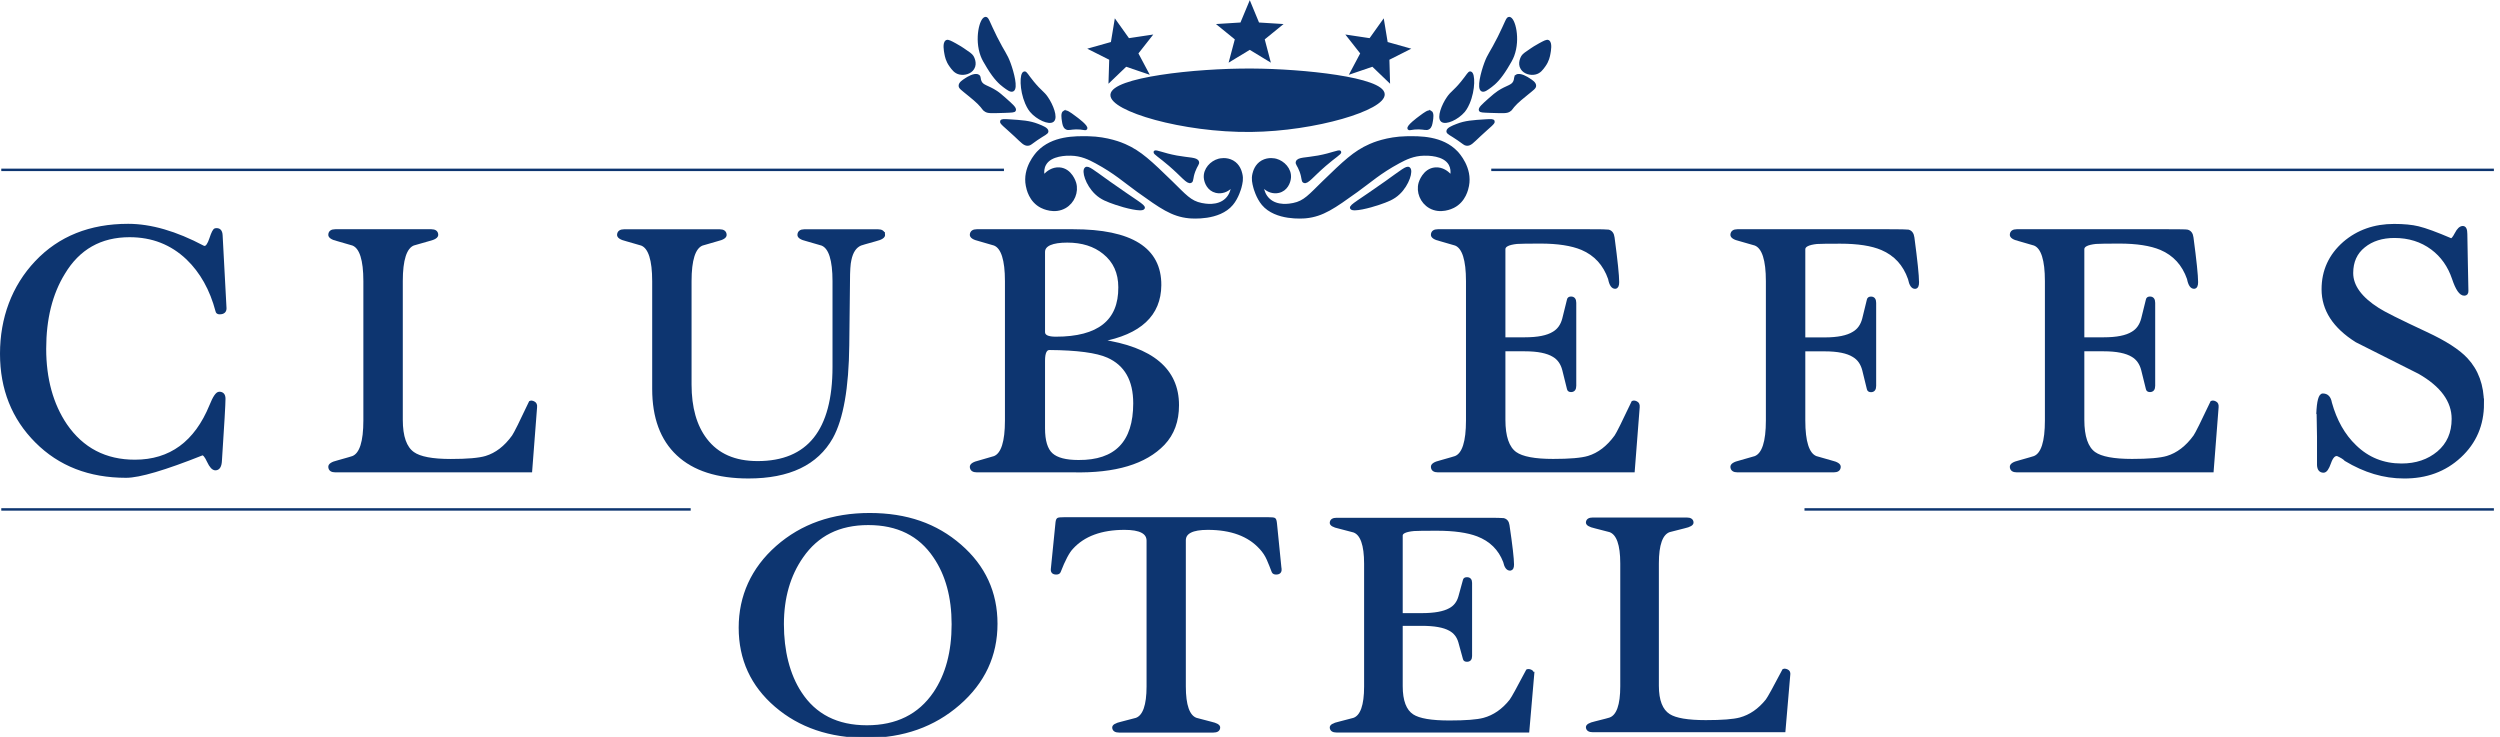 <?xml version="1.0" encoding="UTF-8"?>
<svg xmlns="http://www.w3.org/2000/svg" xmlns:xlink="http://www.w3.org/1999/xlink" width="190px" height="56px" viewBox="0 0 190 56" version="1.1">
<g id="surface1">
<path style="fill:none;stroke-width:1;stroke-linecap:butt;stroke-linejoin:miter;stroke:rgb(5.098%,20.784%,43.922%);stroke-opacity:1;stroke-miterlimit:10;" d="M 0.5 68.953 L 391.29 68.953 " transform="matrix(0.195,0,0,0.187,0,0.015)"/>
<path style="fill:none;stroke-width:1;stroke-linecap:butt;stroke-linejoin:miter;stroke:rgb(5.098%,20.784%,43.922%);stroke-opacity:1;stroke-miterlimit:10;" d="M 581.21 68.953 L 971.98 68.953 " transform="matrix(0.195,0,0,0.187,0,0.015)"/>
<path style="fill:none;stroke-width:1;stroke-linecap:butt;stroke-linejoin:miter;stroke:rgb(5.098%,20.784%,43.922%);stroke-opacity:1;stroke-miterlimit:10;" d="M 703.287 206.959 L 971.98 206.959 " transform="matrix(0.195,0,0,0.187,0,0.015)"/>
<path style="fill:none;stroke-width:1;stroke-linecap:butt;stroke-linejoin:miter;stroke:rgb(5.098%,20.784%,43.922%);stroke-opacity:1;stroke-miterlimit:10;" d="M 0.5 206.959 L 269.193 206.959 " transform="matrix(0.195,0,0,0.187,0,0.015)"/>
<path style="fill-rule:nonzero;fill:rgb(5.098%,20.784%,43.922%);fill-opacity:1;stroke-width:1;stroke-linecap:butt;stroke-linejoin:miter;stroke:rgb(5.098%,20.784%,43.922%);stroke-opacity:1;stroke-miterlimit:10;" d="M 480.235 76.193 C 480.295 75.9 479.915 75.712 479.715 75.942 C 478.237 77.595 476.018 78.327 473.96 77.825 C 471.063 77.114 469.804 74.163 469.664 72.092 C 469.444 68.66 472.082 65.751 475.019 64.914 C 475.399 64.809 477.937 64.14 480.375 65.563 C 482.853 67.027 483.472 69.643 483.692 70.585 C 484.192 72.636 483.792 74.31 483.372 76.047 C 483.292 76.34 482.313 80.19 480.115 82.91 C 475.079 89.188 464.568 88.246 463.429 88.142 C 456.815 87.472 452.418 84.166 443.586 77.574 C 438.15 73.494 434.713 70.104 427.16 65.835 C 424.462 64.307 421.404 62.78 417.388 62.696 C 415.929 62.675 409.435 62.549 407.216 66.735 C 406.457 68.157 406.417 69.643 406.537 70.773 C 406.577 71.129 407.017 71.275 407.256 71.003 C 408.196 69.978 410.234 68.22 412.952 68.45 C 417.368 68.827 418.867 74.017 418.947 74.31 C 419.946 77.93 418.367 82.094 415.05 84.082 C 410.953 86.53 406.557 84.291 405.918 83.957 C 401.481 81.613 400.542 76.695 400.302 75.419 C 398.923 68.199 403.999 62.466 404.599 61.796 C 410.294 55.539 419.046 55.707 424.162 55.79 C 431.716 55.937 437.211 58.385 438.39 58.929 C 444.465 61.712 448.482 65.793 456.515 73.912 C 461.79 79.269 463.829 82.01 468.265 82.91 C 469.484 83.161 474.6 84.249 477.917 80.964 C 479.456 79.437 480.035 77.511 480.255 76.193 Z M 480.235 76.193 " transform="matrix(0.195,0,0,0.187,0,0.015)"/>
<path style="fill-rule:nonzero;fill:rgb(5.098%,20.784%,43.922%);fill-opacity:1;stroke-width:1;stroke-linecap:butt;stroke-linejoin:miter;stroke:rgb(5.098%,20.784%,43.922%);stroke-opacity:1;stroke-miterlimit:10;" d="M 384.116 7.263 C 382.317 7.41 380.199 15.654 382.677 22.539 C 383.217 24.025 383.876 25.134 385.155 27.352 C 387.793 31.872 389.831 33.797 391.29 34.927 C 392.889 36.162 393.968 36.999 394.687 36.622 C 396.286 35.785 394.727 29.486 393.388 25.678 C 392.049 21.89 391.27 21.535 388.153 15.11 C 385.155 8.853 384.935 7.221 384.116 7.263 Z M 384.116 7.263 " transform="matrix(0.195,0,0,0.187,0,0.015)"/>
<path style="fill-rule:nonzero;fill:rgb(5.098%,20.784%,43.922%);fill-opacity:1;stroke-width:1;stroke-linecap:butt;stroke-linejoin:miter;stroke:rgb(5.098%,20.784%,43.922%);stroke-opacity:1;stroke-miterlimit:10;" d="M 399.243 29.445 C 397.904 29.779 397.764 36.35 400.023 41.833 C 400.842 43.8 401.601 44.804 401.841 45.097 C 404.359 48.173 408.875 50.266 410.334 49.01 C 411.853 47.671 410.014 42.67 407.976 39.615 C 406.437 37.292 405.598 37.292 402.5 33.358 C 400.182 30.386 399.803 29.298 399.243 29.445 Z M 399.243 29.445 " transform="matrix(0.195,0,0,0.187,0,0.015)"/>
<path style="fill-rule:nonzero;fill:rgb(5.098%,20.784%,43.922%);fill-opacity:1;stroke-width:1;stroke-linecap:butt;stroke-linejoin:miter;stroke:rgb(5.098%,20.784%,43.922%);stroke-opacity:1;stroke-miterlimit:10;" d="M 368.989 16.659 C 367.77 17.266 368.369 20.677 368.569 21.744 C 368.749 22.79 369.089 24.632 370.427 26.578 C 371.387 27.98 372.286 29.277 373.945 29.696 C 375.703 30.156 378.121 29.591 379.22 27.75 C 380.499 25.594 379.1 23.146 378.96 22.895 C 378.501 22.12 377.462 21.388 375.363 19.923 C 374.964 19.63 373.825 18.856 372.246 17.956 C 370.408 16.91 369.468 16.408 368.989 16.659 Z M 368.989 16.659 " transform="matrix(0.195,0,0,0.187,0,0.015)"/>
<path style="fill-rule:nonzero;fill:rgb(5.098%,20.784%,43.922%);fill-opacity:1;stroke-width:1;stroke-linecap:butt;stroke-linejoin:miter;stroke:rgb(5.098%,20.784%,43.922%);stroke-opacity:1;stroke-miterlimit:10;" d="M 381.298 30.742 C 379.939 29.758 377.042 31.725 376.462 32.123 C 375.243 32.96 374.144 33.692 374.124 34.739 C 374.104 35.576 374.804 35.994 377.522 38.317 C 379.42 39.928 380.359 40.745 381.358 41.77 C 383.516 44.009 383.117 44.281 384.176 44.909 C 385.095 45.474 385.795 45.495 391.35 45.306 C 394.627 45.181 395.267 45.16 395.446 44.72 C 395.766 43.946 394.407 42.67 391.73 40.2 C 390.111 38.736 389.312 37.982 388.272 37.271 C 384.875 34.948 382.957 35.074 382.078 33.107 C 381.538 31.935 381.958 31.244 381.298 30.763 Z M 381.298 30.742 " transform="matrix(0.195,0,0,0.187,0,0.015)"/>
<path style="fill-rule:nonzero;fill:rgb(5.098%,20.784%,43.922%);fill-opacity:1;stroke-width:1;stroke-linecap:butt;stroke-linejoin:miter;stroke:rgb(5.098%,20.784%,43.922%);stroke-opacity:1;stroke-miterlimit:10;" d="M 390.291 49.178 C 389.931 49.889 391.69 51.061 395.726 54.995 C 398.504 57.715 399.303 58.762 400.662 58.657 C 401.481 58.594 401.621 58.197 403.939 56.544 C 407.017 54.346 408.116 54.074 408.116 53.279 C 408.116 52.275 406.357 51.521 404.459 50.747 C 401.202 49.429 398.444 49.24 393.048 48.885 C 391.19 48.78 390.491 48.78 390.291 49.178 Z M 390.291 49.178 " transform="matrix(0.195,0,0,0.187,0,0.015)"/>
<path style="fill-rule:nonzero;fill:rgb(5.098%,20.784%,43.922%);fill-opacity:1;stroke-width:1;stroke-linecap:butt;stroke-linejoin:miter;stroke:rgb(5.098%,20.784%,43.922%);stroke-opacity:1;stroke-miterlimit:10;" d="M 414.75 45.348 C 413.871 45.85 414.211 48.027 414.37 49.073 C 414.57 50.412 414.73 51.459 415.549 52.003 C 416.389 52.589 417.108 52.045 419.366 52.003 C 421.964 51.94 423.003 52.63 423.263 52.191 C 423.802 51.291 419.726 48.131 418.767 47.42 C 416.808 45.892 415.529 44.909 414.75 45.369 Z M 414.75 45.348 " transform="matrix(0.195,0,0,0.187,0,0.015)"/>
<path style="fill-rule:nonzero;fill:rgb(5.098%,20.784%,43.922%);fill-opacity:1;stroke-width:1;stroke-linecap:butt;stroke-linejoin:miter;stroke:rgb(5.098%,20.784%,43.922%);stroke-opacity:1;stroke-miterlimit:10;" d="M 450.1 61.67 C 449.821 62.215 452.139 63.533 455.975 67.007 C 460.871 71.401 462.83 74.372 464.068 73.787 C 464.788 73.452 464.348 72.385 465.367 69.497 C 466.287 66.923 467.086 66.525 466.806 65.709 C 466.327 64.265 463.509 64.558 458.573 63.617 C 453.098 62.57 450.4 61.064 450.1 61.67 Z M 450.1 61.67 " transform="matrix(0.195,0,0,0.187,0,0.015)"/>
<path style="fill-rule:nonzero;fill:rgb(5.098%,20.784%,43.922%);fill-opacity:1;stroke-width:1;stroke-linecap:butt;stroke-linejoin:miter;stroke:rgb(5.098%,20.784%,43.922%);stroke-opacity:1;stroke-miterlimit:10;" d="M 423.243 68.304 C 421.964 69.246 423.523 74.875 427.16 78.474 C 429.338 80.65 431.676 81.508 434.853 82.659 C 438.55 83.998 445.124 85.714 445.684 84.48 C 446.104 83.517 442.587 81.717 432.255 74.059 C 425.861 69.308 424.082 67.697 423.243 68.304 Z M 423.243 68.304 " transform="matrix(0.195,0,0,0.187,0,0.015)"/>
<path style="fill-rule:nonzero;fill:rgb(5.098%,20.784%,43.922%);fill-opacity:1;stroke-width:1;stroke-linecap:butt;stroke-linejoin:miter;stroke:rgb(5.098%,20.784%,43.922%);stroke-opacity:1;stroke-miterlimit:10;" d="M 492.085 76.193 C 492.045 75.9 492.405 75.712 492.624 75.942 C 494.103 77.595 496.321 78.327 498.36 77.825 C 501.277 77.114 502.516 74.163 502.656 72.092 C 502.896 68.66 500.238 65.751 497.3 64.914 C 496.921 64.809 494.403 64.14 491.965 65.563 C 489.487 67.027 488.868 69.643 488.628 70.585 C 488.148 72.636 488.528 74.31 488.967 76.047 C 489.027 76.34 490.027 80.19 492.205 82.91 C 497.26 89.188 507.772 88.246 508.911 88.142 C 515.505 87.472 519.921 84.166 528.734 77.574 C 534.189 73.494 537.606 70.104 545.16 65.835 C 547.878 64.307 550.915 62.78 554.952 62.696 C 556.411 62.675 562.905 62.549 565.123 66.735 C 565.863 68.157 565.903 69.643 565.783 70.773 C 565.743 71.129 565.303 71.275 565.063 71.003 C 564.124 69.978 562.106 68.22 559.388 68.45 C 554.972 68.827 553.453 74.017 553.373 74.31 C 552.394 77.93 553.973 82.094 557.29 84.082 C 561.366 86.53 565.783 84.291 566.422 83.957 C 570.858 81.613 571.798 76.695 572.037 75.419 C 573.396 68.199 568.321 62.466 567.721 61.796 C 562.026 55.539 553.273 55.707 548.158 55.79 C 540.604 55.937 535.109 58.385 533.95 58.929 C 527.875 61.712 523.858 65.793 515.805 73.912 C 510.529 79.269 508.491 82.01 504.075 82.91 C 502.856 83.161 497.74 84.249 494.423 80.964 C 492.864 79.437 492.285 77.511 492.065 76.193 Z M 492.085 76.193 " transform="matrix(0.195,0,0,0.187,0,0.015)"/>
<path style="fill-rule:nonzero;fill:rgb(5.098%,20.784%,43.922%);fill-opacity:1;stroke-width:1;stroke-linecap:butt;stroke-linejoin:miter;stroke:rgb(5.098%,20.784%,43.922%);stroke-opacity:1;stroke-miterlimit:10;" d="M 588.224 7.263 C 590.022 7.41 592.14 15.654 589.663 22.539 C 589.123 24.025 588.464 25.134 587.185 27.352 C 584.547 31.872 582.509 33.797 581.05 34.927 C 579.451 36.162 578.372 36.999 577.653 36.622 C 576.054 35.785 577.613 29.486 578.952 25.678 C 580.29 21.89 581.09 21.535 584.187 15.11 C 587.185 8.853 587.404 7.221 588.224 7.263 Z M 588.224 7.263 " transform="matrix(0.195,0,0,0.187,0,0.015)"/>
<path style="fill-rule:nonzero;fill:rgb(5.098%,20.784%,43.922%);fill-opacity:1;stroke-width:1;stroke-linecap:butt;stroke-linejoin:miter;stroke:rgb(5.098%,20.784%,43.922%);stroke-opacity:1;stroke-miterlimit:10;" d="M 573.097 29.445 C 574.435 29.779 574.575 36.35 572.317 41.833 C 571.498 43.8 570.738 44.804 570.499 45.097 C 567.981 48.173 563.465 50.266 562.006 49.01 C 560.487 47.671 562.326 42.67 564.364 39.615 C 565.903 37.292 566.742 37.292 569.839 33.358 C 572.157 30.386 572.537 29.298 573.097 29.445 Z M 573.097 29.445 " transform="matrix(0.195,0,0,0.187,0,0.015)"/>
<path style="fill-rule:nonzero;fill:rgb(5.098%,20.784%,43.922%);fill-opacity:1;stroke-width:1;stroke-linecap:butt;stroke-linejoin:miter;stroke:rgb(5.098%,20.784%,43.922%);stroke-opacity:1;stroke-miterlimit:10;" d="M 603.351 16.659 C 604.57 17.266 603.97 20.677 603.771 21.744 C 603.591 22.79 603.251 24.632 601.912 26.578 C 600.953 27.98 600.054 29.277 598.395 29.696 C 596.637 30.156 594.219 29.591 593.12 27.75 C 591.841 25.594 593.24 23.146 593.379 22.895 C 593.839 22.12 594.878 21.388 596.976 19.923 C 597.376 19.63 598.515 18.856 600.094 17.956 C 601.932 16.91 602.871 16.408 603.351 16.659 Z M 603.351 16.659 " transform="matrix(0.195,0,0,0.187,0,0.015)"/>
<path style="fill-rule:nonzero;fill:rgb(5.098%,20.784%,43.922%);fill-opacity:1;stroke-width:1;stroke-linecap:butt;stroke-linejoin:miter;stroke:rgb(5.098%,20.784%,43.922%);stroke-opacity:1;stroke-miterlimit:10;" d="M 591.021 30.742 C 592.38 29.758 595.298 31.725 595.857 32.123 C 597.096 32.96 598.175 33.692 598.195 34.739 C 598.215 35.576 597.536 35.994 594.818 38.317 C 592.92 39.928 591.981 40.745 590.961 41.77 C 588.803 44.009 589.203 44.281 588.164 44.909 C 587.225 45.474 586.525 45.495 580.99 45.306 C 577.713 45.181 577.073 45.16 576.873 44.72 C 576.554 43.946 577.932 42.67 580.59 40.2 C 582.209 38.736 583.028 37.982 584.067 37.271 C 587.464 34.948 589.383 35.074 590.262 33.107 C 590.782 31.935 590.382 31.244 591.041 30.763 Z M 591.021 30.742 " transform="matrix(0.195,0,0,0.187,0,0.015)"/>
<path style="fill-rule:nonzero;fill:rgb(5.098%,20.784%,43.922%);fill-opacity:1;stroke-width:1;stroke-linecap:butt;stroke-linejoin:miter;stroke:rgb(5.098%,20.784%,43.922%);stroke-opacity:1;stroke-miterlimit:10;" d="M 582.029 49.178 C 582.389 49.889 580.63 51.061 576.594 54.995 C 573.816 57.715 573.017 58.762 571.658 58.657 C 570.858 58.594 570.699 58.197 568.38 56.544 C 565.323 54.346 564.224 54.074 564.224 53.279 C 564.224 52.275 565.983 51.521 567.881 50.747 C 571.118 49.429 573.876 49.24 579.271 48.885 C 581.15 48.78 581.829 48.78 582.029 49.178 Z M 582.029 49.178 " transform="matrix(0.195,0,0,0.187,0,0.015)"/>
<path style="fill-rule:nonzero;fill:rgb(5.098%,20.784%,43.922%);fill-opacity:1;stroke-width:1;stroke-linecap:butt;stroke-linejoin:miter;stroke:rgb(5.098%,20.784%,43.922%);stroke-opacity:1;stroke-miterlimit:10;" d="M 557.57 45.348 C 558.469 45.85 558.129 48.027 557.969 49.073 C 557.749 50.412 557.59 51.459 556.79 52.003 C 555.931 52.589 555.212 52.045 552.973 52.003 C 550.356 51.94 549.317 52.63 549.057 52.191 C 548.537 51.291 552.614 48.131 553.553 47.42 C 555.511 45.892 556.81 44.909 557.57 45.369 Z M 557.57 45.348 " transform="matrix(0.195,0,0,0.187,0,0.015)"/>
<path style="fill-rule:nonzero;fill:rgb(5.098%,20.784%,43.922%);fill-opacity:1;stroke-width:1;stroke-linecap:butt;stroke-linejoin:miter;stroke:rgb(5.098%,20.784%,43.922%);stroke-opacity:1;stroke-miterlimit:10;" d="M 522.239 61.67 C 522.519 62.215 520.201 63.533 516.364 67.007 C 511.468 71.401 509.51 74.372 508.271 73.787 C 507.552 73.452 507.991 72.385 506.972 69.497 C 506.053 66.923 505.254 66.525 505.534 65.709 C 506.013 64.265 508.831 64.558 513.767 63.617 C 519.242 62.57 521.94 61.064 522.239 61.67 Z M 522.239 61.67 " transform="matrix(0.195,0,0,0.187,0,0.015)"/>
<path style="fill-rule:nonzero;fill:rgb(5.098%,20.784%,43.922%);fill-opacity:1;stroke-width:1;stroke-linecap:butt;stroke-linejoin:miter;stroke:rgb(5.098%,20.784%,43.922%);stroke-opacity:1;stroke-miterlimit:10;" d="M 549.097 68.304 C 550.376 69.246 548.817 74.875 545.18 78.474 C 543.002 80.65 540.664 81.508 537.487 82.659 C 533.79 83.998 527.215 85.714 526.656 84.48 C 526.236 83.517 529.753 81.717 540.084 74.059 C 546.479 69.308 548.257 67.697 549.097 68.304 Z M 549.097 68.304 " transform="matrix(0.195,0,0,0.187,0,0.015)"/>
<path style="fill-rule:nonzero;fill:rgb(5.098%,20.784%,43.922%);fill-opacity:1;stroke-width:1;stroke-linecap:butt;stroke-linejoin:miter;stroke:rgb(5.098%,20.784%,43.922%);stroke-opacity:1;stroke-miterlimit:10;" d="M 433.274 38.443 C 433.634 31.935 465.527 28.147 487.808 28.273 C 508.051 28.377 538.805 31.809 539.185 38.171 C 539.565 44.218 512.787 52.756 487.549 53.049 C 460.971 53.363 432.935 44.616 433.274 38.443 Z M 433.274 38.443 " transform="matrix(0.195,0,0,0.187,0,0.015)"/>
<path style="fill-rule:nonzero;fill:rgb(5.098%,20.784%,43.922%);fill-opacity:1;stroke-width:1;stroke-linecap:butt;stroke-linejoin:miter;stroke:rgb(5.098%,20.784%,43.922%);stroke-opacity:1;stroke-miterlimit:10;" d="M 388.272 253.456 C 388.272 266.347 383.397 277.228 373.665 286.059 C 363.933 294.89 351.943 299.326 337.715 299.326 C 323.487 299.326 311.697 295.141 302.385 286.791 C 293.053 278.442 288.397 267.853 288.397 255.026 C 288.397 242.219 293.213 231.024 302.845 222.172 C 312.496 213.32 324.526 208.905 338.934 208.905 C 353.362 208.905 364.852 213.132 374.224 221.628 C 383.596 230.103 388.272 240.713 388.272 253.435 Z M 371.387 253.624 C 371.387 242.617 368.989 233.451 364.213 226.169 C 358.458 217.255 349.845 212.818 338.414 212.818 C 326.964 212.818 318.531 217.275 312.596 226.169 C 307.541 233.702 305.023 242.868 305.023 253.624 C 305.023 264.401 307.321 274.152 311.917 281.455 C 317.592 290.6 326.245 295.183 337.855 295.183 C 349.485 295.183 358.278 290.642 364.213 281.56 C 369.009 274.194 371.387 264.882 371.387 253.624 Z M 371.387 253.624 " transform="matrix(0.195,0,0,0.187,0,0.015)"/>
<path style="fill-rule:nonzero;fill:rgb(5.098%,20.784%,43.922%);fill-opacity:1;stroke-width:1;stroke-linecap:butt;stroke-linejoin:miter;stroke:rgb(5.098%,20.784%,43.922%);stroke-opacity:1;stroke-miterlimit:10;" d="M 498.999 231.212 C 499.079 232.342 498.539 232.928 497.36 232.928 C 496.741 232.928 496.321 232.719 496.141 232.3 C 495.522 230.563 494.863 228.889 494.183 227.236 C 493.504 225.604 492.544 224.076 491.286 222.674 C 486.689 217.401 479.835 214.764 470.723 214.764 C 464.688 214.764 461.671 216.355 461.671 219.535 L 461.671 278.923 C 461.671 286.582 463.169 290.997 466.147 292.127 C 466.327 292.211 468.265 292.734 471.942 293.718 C 474.1 294.22 475.159 294.869 475.059 295.685 C 474.979 296.668 474.26 297.15 472.901 297.15 L 436.132 297.15 C 434.793 297.15 434.074 296.668 433.974 295.685 C 433.894 294.869 434.933 294.22 437.091 293.718 C 440.788 292.734 442.726 292.211 442.906 292.127 C 445.864 290.997 447.363 286.582 447.363 278.923 L 447.363 219.661 C 447.363 216.397 444.345 214.764 438.29 214.764 C 429.198 214.764 422.344 217.401 417.768 222.674 C 416.329 224.244 414.69 227.466 412.892 232.3 C 412.712 232.719 412.292 232.928 411.673 232.928 C 410.494 232.928 409.954 232.363 410.054 231.212 L 411.813 212.944 C 411.893 211.73 412.072 211.04 412.352 210.872 C 412.612 210.705 413.431 210.621 414.77 210.621 L 494.243 210.621 C 495.602 210.621 496.401 210.705 496.681 210.872 C 496.941 211.04 497.121 211.73 497.221 212.944 L 498.979 231.212 Z M 498.999 231.212 " transform="matrix(0.195,0,0,0.187,0,0.015)"/>
<path style="fill-rule:nonzero;fill:rgb(5.098%,20.784%,43.922%);fill-opacity:1;stroke-width:1;stroke-linecap:butt;stroke-linejoin:miter;stroke:rgb(5.098%,20.784%,43.922%);stroke-opacity:1;stroke-miterlimit:10;" d="M 597.436 274.215 L 595.538 297.129 L 520.921 297.129 C 519.582 297.129 518.862 296.647 518.762 295.664 C 518.682 294.869 519.722 294.22 521.88 293.718 C 525.577 292.734 527.515 292.211 527.695 292.127 C 530.652 290.997 532.151 286.603 532.151 278.965 L 532.151 229.015 C 532.151 221.377 530.652 216.983 527.695 215.853 C 527.515 215.769 525.577 215.246 521.88 214.262 C 519.722 213.781 518.682 213.132 518.762 212.316 C 518.862 211.333 519.582 210.851 520.921 210.851 L 578.512 210.851 C 583.008 210.851 585.486 210.893 585.946 210.977 C 587.025 211.228 587.644 212.044 587.824 213.425 C 589.003 221.712 589.583 227.027 589.583 229.371 C 589.583 230.605 589.263 231.254 588.643 231.338 C 587.544 231.4 586.785 230.354 586.325 228.157 C 584.427 223.03 580.95 219.473 575.894 217.443 C 571.997 215.894 566.702 215.12 560.028 215.12 C 555.232 215.12 552.254 215.162 551.075 215.246 C 547.838 215.56 546.199 216.334 546.199 217.568 L 546.199 249.606 L 554.073 249.606 C 559.068 249.606 562.725 248.915 565.083 247.534 C 566.982 246.488 568.241 244.793 568.88 242.47 C 569.52 240.168 570.099 237.908 570.659 235.711 C 570.738 235.23 571.098 235 571.738 235 C 572.737 235 573.236 235.607 573.236 236.82 L 573.236 266.556 C 573.236 267.77 572.737 268.377 571.738 268.377 C 571.118 268.377 570.738 268.146 570.659 267.644 C 570.099 265.468 569.52 263.208 568.88 260.885 C 568.241 258.562 566.982 256.888 565.083 255.821 C 562.725 254.44 559.068 253.77 554.073 253.77 L 546.199 253.77 L 546.199 278.777 C 546.199 284.762 547.638 288.737 550.536 290.684 C 553.053 292.4 557.849 293.237 564.883 293.237 C 571.218 293.237 575.694 292.881 578.312 292.148 C 582.289 291.018 585.766 288.528 588.743 284.636 C 589.463 283.673 591.621 279.593 595.238 272.415 C 595.598 272.248 596.077 272.311 596.657 272.583 C 597.256 272.876 597.496 273.42 597.416 274.236 Z M 597.436 274.215 " transform="matrix(0.195,0,0,0.187,0,0.015)"/>
<path style="fill-rule:nonzero;fill:rgb(5.098%,20.784%,43.922%);fill-opacity:1;stroke-width:1;stroke-linecap:butt;stroke-linejoin:miter;stroke:rgb(5.098%,20.784%,43.922%);stroke-opacity:1;stroke-miterlimit:10;" d="M 697.252 274.11 L 695.373 297.003 L 620.756 297.003 C 619.417 297.003 618.698 296.522 618.598 295.559 C 618.518 294.743 619.557 294.095 621.715 293.592 C 625.392 292.63 627.331 292.107 627.511 292.002 C 630.488 290.872 631.987 286.498 631.987 278.86 L 631.987 228.889 C 631.987 221.251 630.488 216.878 627.511 215.727 C 627.331 215.643 625.392 215.12 621.715 214.158 C 619.557 213.655 618.518 213.007 618.598 212.19 C 618.698 211.228 619.417 210.747 620.756 210.747 L 657.385 210.747 C 658.744 210.747 659.464 211.228 659.544 212.19 C 659.643 213.007 658.584 213.655 656.406 214.158 C 652.689 215.12 650.711 215.643 650.531 215.727 C 647.534 216.878 646.035 221.251 646.035 228.868 L 646.035 278.63 C 646.035 284.636 647.534 288.612 650.491 290.558 C 653.029 292.253 657.805 293.09 664.839 293.09 C 671.134 293.09 675.59 292.734 678.208 292.002 C 682.164 290.872 685.642 288.382 688.619 284.51 C 689.338 283.527 691.497 279.467 695.114 272.269 C 695.473 272.101 695.933 272.164 696.532 272.457 C 697.112 272.75 697.352 273.273 697.272 274.089 Z M 697.252 274.11 " transform="matrix(0.195,0,0,0.187,0,0.015)"/>
<path style="fill-rule:nonzero;fill:rgb(5.098%,20.784%,43.922%);fill-opacity:1;stroke-width:1;stroke-linecap:butt;stroke-linejoin:miter;stroke:rgb(5.098%,20.784%,43.922%);stroke-opacity:1;stroke-miterlimit:10;" d="M 87.786 125.222 C 87.786 126.52 87.047 127.169 85.588 127.169 C 84.948 127.169 84.569 126.896 84.489 126.331 C 82.271 117.564 78.454 110.428 73.018 104.987 C 66.844 98.877 59.35 95.822 50.517 95.822 C 39.187 95.822 30.614 100.886 24.819 111.014 C 19.943 119.3 17.505 129.512 17.505 141.67 C 17.505 153.828 20.223 164.228 25.658 172.62 C 32.093 182.371 41.065 187.247 52.576 187.247 C 66.384 187.247 76.236 179.734 82.131 164.71 C 83.43 161.32 84.529 159.625 85.468 159.625 C 86.747 159.625 87.386 160.42 87.386 161.989 C 87.386 164.103 86.927 172.431 86.007 186.975 C 85.928 189.381 85.228 190.574 83.949 190.574 C 83.03 190.574 82.091 189.528 81.172 187.456 C 80.252 185.384 79.473 184.401 78.833 184.485 C 64.186 190.574 54.294 193.608 49.139 193.608 C 34.851 193.608 23.18 188.879 14.128 179.4 C 5.056 169.92 0.5 158.013 0.5 143.679 C 0.5 129.324 5.036 116.35 14.108 106.368 C 23.16 96.387 35.11 91.385 49.938 91.385 C 58.77 91.385 68.542 94.336 79.213 100.237 C 79.393 100.321 79.593 100.362 79.773 100.362 C 80.592 100.362 81.371 99.191 82.111 96.847 C 82.85 94.503 83.45 93.289 83.929 93.185 C 85.388 92.913 86.187 93.708 86.267 95.549 L 87.786 125.243 Z M 87.786 125.222 " transform="matrix(0.195,0,0,0.187,0,0.015)"/>
<path style="fill-rule:nonzero;fill:rgb(5.098%,20.784%,43.922%);fill-opacity:1;stroke-width:1;stroke-linecap:butt;stroke-linejoin:miter;stroke:rgb(5.098%,20.784%,43.922%);stroke-opacity:1;stroke-miterlimit:10;" d="M 208.824 165.421 L 206.905 191.39 L 130.67 191.39 C 129.271 191.39 128.532 190.846 128.452 189.737 C 128.352 188.816 129.411 188.063 131.629 187.519 C 135.406 186.41 137.384 185.824 137.564 185.719 C 140.601 184.422 142.12 179.462 142.12 170.799 L 142.12 114.174 C 142.12 105.51 140.601 100.53 137.564 99.253 C 137.384 99.17 135.406 98.563 131.629 97.454 C 129.411 96.91 128.352 96.156 128.452 95.236 C 128.532 94.127 129.271 93.582 130.67 93.582 L 168.098 93.582 C 169.477 93.582 170.216 94.127 170.296 95.236 C 170.396 96.156 169.317 96.889 167.099 97.433 C 163.282 98.542 161.284 99.149 161.084 99.232 C 158.027 100.53 156.488 105.489 156.488 114.132 L 156.488 170.548 C 156.488 177.349 158.007 181.848 161.044 184.066 C 163.622 185.991 168.518 186.954 175.692 186.954 C 182.126 186.954 186.683 186.556 189.36 185.719 C 193.417 184.443 196.954 181.597 199.991 177.202 C 200.731 176.093 202.949 171.49 206.626 163.328 C 206.985 163.14 207.465 163.203 208.064 163.538 C 208.664 163.852 208.924 164.479 208.824 165.4 Z M 208.824 165.421 " transform="matrix(0.195,0,0,0.187,0,0.015)"/>
<path style="fill-rule:nonzero;fill:rgb(5.098%,20.784%,43.922%);fill-opacity:1;stroke-width:1;stroke-linecap:butt;stroke-linejoin:miter;stroke:rgb(5.098%,20.784%,43.922%);stroke-opacity:1;stroke-miterlimit:10;" d="M 344.469 95.257 C 344.549 96.177 343.49 96.91 341.272 97.475 C 337.495 98.563 335.517 99.17 335.337 99.274 C 333.319 100.195 331.98 102.267 331.34 105.489 C 330.961 107.059 330.781 109.967 330.781 114.194 L 330.501 140.164 C 330.321 157.553 328.203 170.088 324.167 177.726 C 318.351 188.502 307.541 193.88 291.694 193.88 C 279.644 193.88 270.452 190.804 264.137 184.631 C 257.822 178.479 254.685 169.585 254.685 157.971 L 254.685 114.194 C 254.685 105.552 253.166 100.572 250.129 99.274 C 249.929 99.191 247.951 98.584 244.174 97.475 C 241.976 96.931 240.917 96.198 240.997 95.277 C 241.097 94.168 241.836 93.603 243.215 93.603 L 280.503 93.603 C 281.882 93.603 282.622 94.168 282.701 95.277 C 282.801 96.198 281.742 96.931 279.524 97.475 C 275.747 98.584 273.769 99.191 273.589 99.274 C 270.552 100.572 269.033 105.531 269.033 114.194 L 269.033 156.193 C 269.033 165.588 271.051 173.038 275.108 178.563 C 279.624 184.736 286.338 187.812 295.271 187.812 C 315.074 187.812 324.966 174.88 324.966 149.015 L 324.966 114.194 C 324.966 105.552 323.447 100.572 320.41 99.274 C 320.23 99.191 318.252 98.584 314.475 97.475 C 312.257 96.931 311.197 96.198 311.297 95.277 C 311.377 94.168 312.117 93.603 313.496 93.603 L 342.231 93.603 C 343.61 93.603 344.349 94.168 344.449 95.277 Z M 344.469 95.257 " transform="matrix(0.195,0,0,0.187,0,0.015)"/>
<path style="fill-rule:nonzero;fill:rgb(5.098%,20.784%,43.922%);fill-opacity:1;stroke-width:1;stroke-linecap:butt;stroke-linejoin:miter;stroke:rgb(5.098%,20.784%,43.922%);stroke-opacity:1;stroke-miterlimit:10;" d="M 459.013 164.605 C 459.013 171.05 457.174 176.282 453.497 180.341 C 446.403 188.084 434.653 191.767 418.267 191.39 L 380.699 191.39 C 379.32 191.39 378.581 190.846 378.481 189.737 C 378.401 188.816 379.46 188.084 381.678 187.54 C 385.455 186.41 387.433 185.824 387.613 185.74 C 390.65 184.443 392.169 179.462 392.169 170.82 L 392.169 114.174 C 392.169 105.531 390.65 100.551 387.613 99.253 C 387.433 99.17 385.455 98.563 381.678 97.454 C 379.46 96.91 378.401 96.177 378.481 95.257 C 378.581 94.147 379.32 93.582 380.699 93.582 L 418.267 93.582 C 440.928 93.582 452.198 100.99 452.119 115.827 C 452.019 127.901 444.325 135.392 429.038 138.343 C 449.021 141.398 459.013 150.145 459.013 164.584 Z M 436.352 116.664 C 436.352 110.784 434.334 106.138 430.257 102.727 C 426.54 99.588 421.784 98.019 415.969 98.019 C 410.134 98.019 406.797 99.442 406.797 102.309 L 406.797 134.89 C 406.797 136.46 408.355 137.255 411.493 137.255 C 428.179 137.255 436.452 130.391 436.352 116.664 Z M 442.167 163.831 C 442.167 154.372 438.71 148.053 431.796 144.83 C 427.479 142.821 419.866 141.754 409.015 141.67 C 407.536 141.67 406.797 143.281 406.797 146.483 L 406.797 174.022 C 406.797 179.086 407.816 182.58 409.834 184.485 C 411.853 186.41 415.37 187.372 420.345 187.372 C 434.893 187.477 442.167 179.63 442.167 163.831 Z M 442.167 163.831 " transform="matrix(0.195,0,0,0.187,0,0.015)"/>
<path style="fill-rule:nonzero;fill:rgb(5.098%,20.784%,43.922%);fill-opacity:1;stroke-width:1;stroke-linecap:butt;stroke-linejoin:miter;stroke:rgb(5.098%,20.784%,43.922%);stroke-opacity:1;stroke-miterlimit:10;" d="M 638.561 165.421 L 636.623 191.39 L 560.387 191.39 C 559.008 191.39 558.269 190.846 558.189 189.737 C 558.089 188.816 559.148 188.063 561.366 187.519 C 565.123 186.41 567.102 185.824 567.301 185.719 C 570.339 184.422 571.858 179.462 571.858 170.799 L 571.858 114.174 C 571.858 105.51 570.339 100.53 567.301 99.253 C 567.102 99.17 565.123 98.563 561.366 97.454 C 559.148 96.91 558.089 96.156 558.189 95.236 C 558.269 94.127 559.008 93.582 560.387 93.582 L 619.238 93.582 C 623.834 93.582 626.372 93.624 626.831 93.729 C 627.93 94.001 628.59 94.922 628.77 96.47 C 629.969 105.866 630.568 111.914 630.568 114.571 C 630.568 115.952 630.248 116.685 629.589 116.789 C 628.49 116.873 627.69 115.68 627.231 113.19 C 625.292 107.394 621.735 103.334 616.56 101.032 C 612.583 99.295 607.188 98.416 600.354 98.416 C 595.458 98.416 592.4 98.479 591.201 98.563 C 587.884 98.939 586.225 99.797 586.225 101.179 L 586.225 137.506 L 594.279 137.506 C 599.354 137.506 603.111 136.732 605.509 135.162 C 607.448 133.969 608.746 132.044 609.386 129.429 C 610.045 126.813 610.645 124.26 611.204 121.77 C 611.284 121.205 611.664 120.933 612.303 120.933 C 613.323 120.933 613.842 121.623 613.842 123.004 L 613.842 156.695 C 613.842 158.076 613.323 158.767 612.303 158.767 C 611.664 158.767 611.284 158.495 611.204 157.93 C 610.645 155.46 610.045 152.907 609.386 150.271 C 608.746 147.655 607.448 145.73 605.509 144.537 C 603.091 142.989 599.354 142.193 594.279 142.193 L 586.225 142.193 L 586.225 170.548 C 586.225 177.349 587.704 181.848 590.642 184.045 C 593.24 185.97 598.135 186.933 605.329 186.933 C 611.784 186.933 616.36 186.535 619.038 185.698 C 623.094 184.422 626.651 181.576 629.709 177.181 C 630.448 176.072 632.646 171.469 636.343 163.308 C 636.723 163.14 637.202 163.182 637.802 163.517 C 638.401 163.831 638.641 164.458 638.561 165.379 Z M 638.561 165.421 " transform="matrix(0.195,0,0,0.187,0,0.015)"/>
<path style="fill-rule:nonzero;fill:rgb(5.098%,20.784%,43.922%);fill-opacity:1;stroke-width:1;stroke-linecap:butt;stroke-linejoin:miter;stroke:rgb(5.098%,20.784%,43.922%);stroke-opacity:1;stroke-miterlimit:10;" d="M 747.449 114.592 C 747.449 115.973 747.13 116.727 746.47 116.81 C 745.371 116.894 744.592 115.701 744.112 113.211 C 742.174 107.414 738.617 103.376 733.441 101.074 C 729.485 99.316 724.069 98.458 717.235 98.458 C 712.359 98.458 709.302 98.5 708.103 98.584 C 704.765 98.96 703.107 99.839 703.107 101.22 L 703.107 137.548 L 711.16 137.548 C 716.256 137.548 719.993 136.753 722.391 135.183 C 724.349 133.99 725.648 132.086 726.287 129.47 C 726.927 126.834 727.526 124.281 728.086 121.791 C 728.186 121.246 728.545 120.954 729.205 120.954 C 730.224 120.954 730.724 121.644 730.724 123.025 L 730.724 156.737 C 730.724 158.118 730.224 158.809 729.205 158.809 C 728.545 158.809 728.186 158.516 728.086 157.971 C 727.526 155.481 726.927 152.928 726.287 150.292 C 725.628 147.676 724.349 145.772 722.391 144.579 C 719.993 143.009 716.236 142.214 711.16 142.214 L 703.107 142.214 L 703.107 170.82 C 703.107 179.462 704.646 184.443 707.703 185.74 C 707.903 185.824 709.901 186.41 713.718 187.54 C 715.936 188.084 717.015 188.816 716.915 189.737 C 716.835 190.846 716.096 191.39 714.697 191.39 L 677.149 191.39 C 675.75 191.39 675.011 190.846 674.911 189.737 C 674.831 188.816 675.91 188.084 678.128 187.54 C 681.945 186.41 683.943 185.824 684.123 185.74 C 687.2 184.443 688.739 179.462 688.739 170.82 L 688.739 114.174 C 688.739 105.531 687.2 100.551 684.123 99.253 C 683.943 99.17 681.945 98.563 678.128 97.454 C 675.91 96.91 674.831 96.177 674.911 95.257 C 675.011 94.147 675.75 93.582 677.129 93.582 L 736.079 93.582 C 740.695 93.582 743.233 93.645 743.693 93.729 C 744.792 94.001 745.431 94.922 745.631 96.491 C 746.83 105.887 747.429 111.914 747.429 114.571 Z M 747.449 114.592 " transform="matrix(0.195,0,0,0.187,0,0.015)"/>
<path style="fill-rule:nonzero;fill:rgb(5.098%,20.784%,43.922%);fill-opacity:1;stroke-width:1;stroke-linecap:butt;stroke-linejoin:miter;stroke:rgb(5.098%,20.784%,43.922%);stroke-opacity:1;stroke-miterlimit:10;" d="M 864.191 165.421 L 862.253 191.39 L 786.017 191.39 C 784.638 191.39 783.899 190.846 783.819 189.737 C 783.719 188.816 784.778 188.063 786.996 187.519 C 790.753 186.41 792.731 185.824 792.931 185.719 C 795.968 184.422 797.487 179.462 797.487 170.799 L 797.487 114.174 C 797.487 105.51 795.968 100.53 792.931 99.253 C 792.731 99.17 790.753 98.563 786.996 97.454 C 784.778 96.91 783.719 96.156 783.819 95.236 C 783.899 94.127 784.638 93.582 786.017 93.582 L 844.867 93.582 C 849.463 93.582 852.001 93.624 852.461 93.729 C 853.56 94.001 854.219 94.922 854.399 96.47 C 855.598 105.866 856.198 111.914 856.198 114.571 C 856.198 115.952 855.878 116.685 855.218 116.789 C 854.119 116.873 853.32 115.68 852.86 113.19 C 850.922 107.394 847.365 103.334 842.189 101.032 C 838.213 99.295 832.817 98.416 825.983 98.416 C 821.087 98.416 818.05 98.479 816.831 98.563 C 813.514 98.939 811.855 99.797 811.855 101.179 L 811.855 137.506 L 819.908 137.506 C 824.984 137.506 828.741 136.732 831.139 135.162 C 833.077 133.969 834.376 132.044 835.016 129.429 C 835.675 126.813 836.274 124.26 836.834 121.77 C 836.914 121.205 837.294 120.933 837.933 120.933 C 838.952 120.933 839.472 121.623 839.472 123.004 L 839.472 156.695 C 839.472 158.076 838.952 158.767 837.933 158.767 C 837.294 158.767 836.914 158.495 836.834 157.93 C 836.274 155.46 835.675 152.907 835.016 150.271 C 834.376 147.655 833.077 145.73 831.139 144.537 C 828.721 142.989 824.984 142.193 819.908 142.193 L 811.855 142.193 L 811.855 170.548 C 811.855 177.349 813.334 181.848 816.271 184.045 C 818.869 185.97 823.765 186.933 830.959 186.933 C 837.414 186.933 841.99 186.535 844.667 185.698 C 848.724 184.422 852.281 181.576 855.338 177.181 C 856.078 176.072 858.276 171.469 861.973 163.308 C 862.352 163.14 862.832 163.182 863.432 163.517 C 864.031 163.831 864.271 164.458 864.191 165.379 Z M 864.191 165.421 " transform="matrix(0.195,0,0,0.187,0,0.015)"/>
<path style="fill-rule:nonzero;fill:rgb(5.098%,20.784%,43.922%);fill-opacity:1;stroke-width:1;stroke-linecap:butt;stroke-linejoin:miter;stroke:rgb(5.098%,20.784%,43.922%);stroke-opacity:1;stroke-miterlimit:10;" d="M 967.624 163.956 C 967.624 172.599 964.666 179.776 958.771 185.468 C 952.896 191.16 945.562 193.964 936.83 193.88 C 929.176 193.88 921.622 191.537 914.169 186.849 C 913.629 186.201 912.55 185.51 910.991 184.778 C 909.792 184.589 908.793 185.677 908.014 188.021 C 907.235 190.365 906.435 191.537 905.596 191.537 C 904.317 191.537 903.618 190.679 903.538 188.921 L 903.538 177.453 C 903.438 168.539 903.338 165.442 903.258 168.204 C 903.438 162.952 904.137 160.336 905.316 160.336 C 906.975 160.336 907.994 161.445 908.354 163.663 C 910.292 170.925 913.469 176.784 917.886 181.199 C 922.861 186.263 928.896 188.795 935.97 188.795 C 941.686 188.795 946.442 187.121 950.278 183.773 C 954.095 180.404 956.013 175.884 956.013 170.171 C 956.013 162.91 951.637 156.653 942.885 151.422 C 934.691 147.09 926.538 142.821 918.445 138.594 C 909.693 132.881 905.316 125.85 905.316 117.48 C 905.316 109.947 908.074 103.648 913.609 98.584 C 918.945 93.813 925.439 91.427 933.093 91.427 C 936.87 91.427 940.007 91.741 942.485 92.369 C 945.322 93.08 949.579 94.712 955.194 97.224 C 955.654 97.412 956.313 96.638 957.192 94.88 C 958.052 93.122 958.951 92.264 959.87 92.264 C 960.709 92.264 961.129 93.185 961.129 95.026 C 961.129 96.135 961.189 99.986 961.329 106.619 C 961.469 113.253 961.549 117.124 961.549 118.212 C 961.549 119.133 961.169 119.593 960.43 119.593 C 958.951 119.593 957.532 117.459 956.153 113.148 C 954.495 108.021 951.737 103.941 947.86 100.927 C 943.724 97.726 938.828 96.135 933.213 96.135 C 928.437 96.135 924.46 97.433 921.343 100.069 C 918.205 102.685 916.647 106.284 916.647 110.888 C 916.647 116.12 920.044 121.016 926.858 125.515 C 928.976 126.98 935.231 130.245 945.642 135.309 C 953.016 138.887 958.212 142.382 961.249 145.772 C 965.485 150.48 967.604 156.549 967.604 163.998 Z M 967.624 163.956 " transform="matrix(0.195,0,0,0.187,0,0.015)"/>
<path style="fill-rule:nonzero;fill:rgb(5.098%,20.784%,43.922%);fill-opacity:1;stroke-width:1;stroke-linecap:butt;stroke-linejoin:miter;stroke:rgb(5.098%,20.784%,43.922%);stroke-opacity:1;stroke-miterlimit:10;" d="M 498.999 10.109 L 490.346 9.544 L 487.089 1.341 L 483.812 9.544 L 475.179 10.109 L 481.814 15.738 L 479.635 24.297 L 487.089 19.588 L 494.523 24.297 L 492.365 15.738 Z M 498.999 10.109 " transform="matrix(0.195,0,0,0.187,0,0.015)"/>
<path style="fill-rule:nonzero;fill:rgb(5.098%,20.784%,43.922%);fill-opacity:1;stroke-width:1;stroke-linecap:butt;stroke-linejoin:miter;stroke:rgb(5.098%,20.784%,43.922%);stroke-opacity:1;stroke-miterlimit:10;" d="M 548.717 19.84 L 540.384 17.391 L 539.005 8.686 L 534.029 15.968 L 525.477 14.629 L 530.712 21.576 L 526.716 29.424 L 535.009 26.473 L 541.243 32.709 L 541.004 23.899 Z M 548.717 19.84 " transform="matrix(0.195,0,0,0.187,0,0.015)"/>
<path style="fill-rule:nonzero;fill:rgb(5.098%,20.784%,43.922%);fill-opacity:1;stroke-width:1;stroke-linecap:butt;stroke-linejoin:miter;stroke:rgb(5.098%,20.784%,43.922%);stroke-opacity:1;stroke-miterlimit:10;" d="M 425.081 19.84 L 433.414 17.391 L 434.793 8.686 L 439.769 15.968 L 448.342 14.629 L 443.106 21.576 L 447.103 29.424 L 438.79 26.473 L 432.555 32.709 L 432.815 23.899 Z M 425.081 19.84 " transform="matrix(0.195,0,0,0.187,0,0.015)"/>
</g>
</svg>
